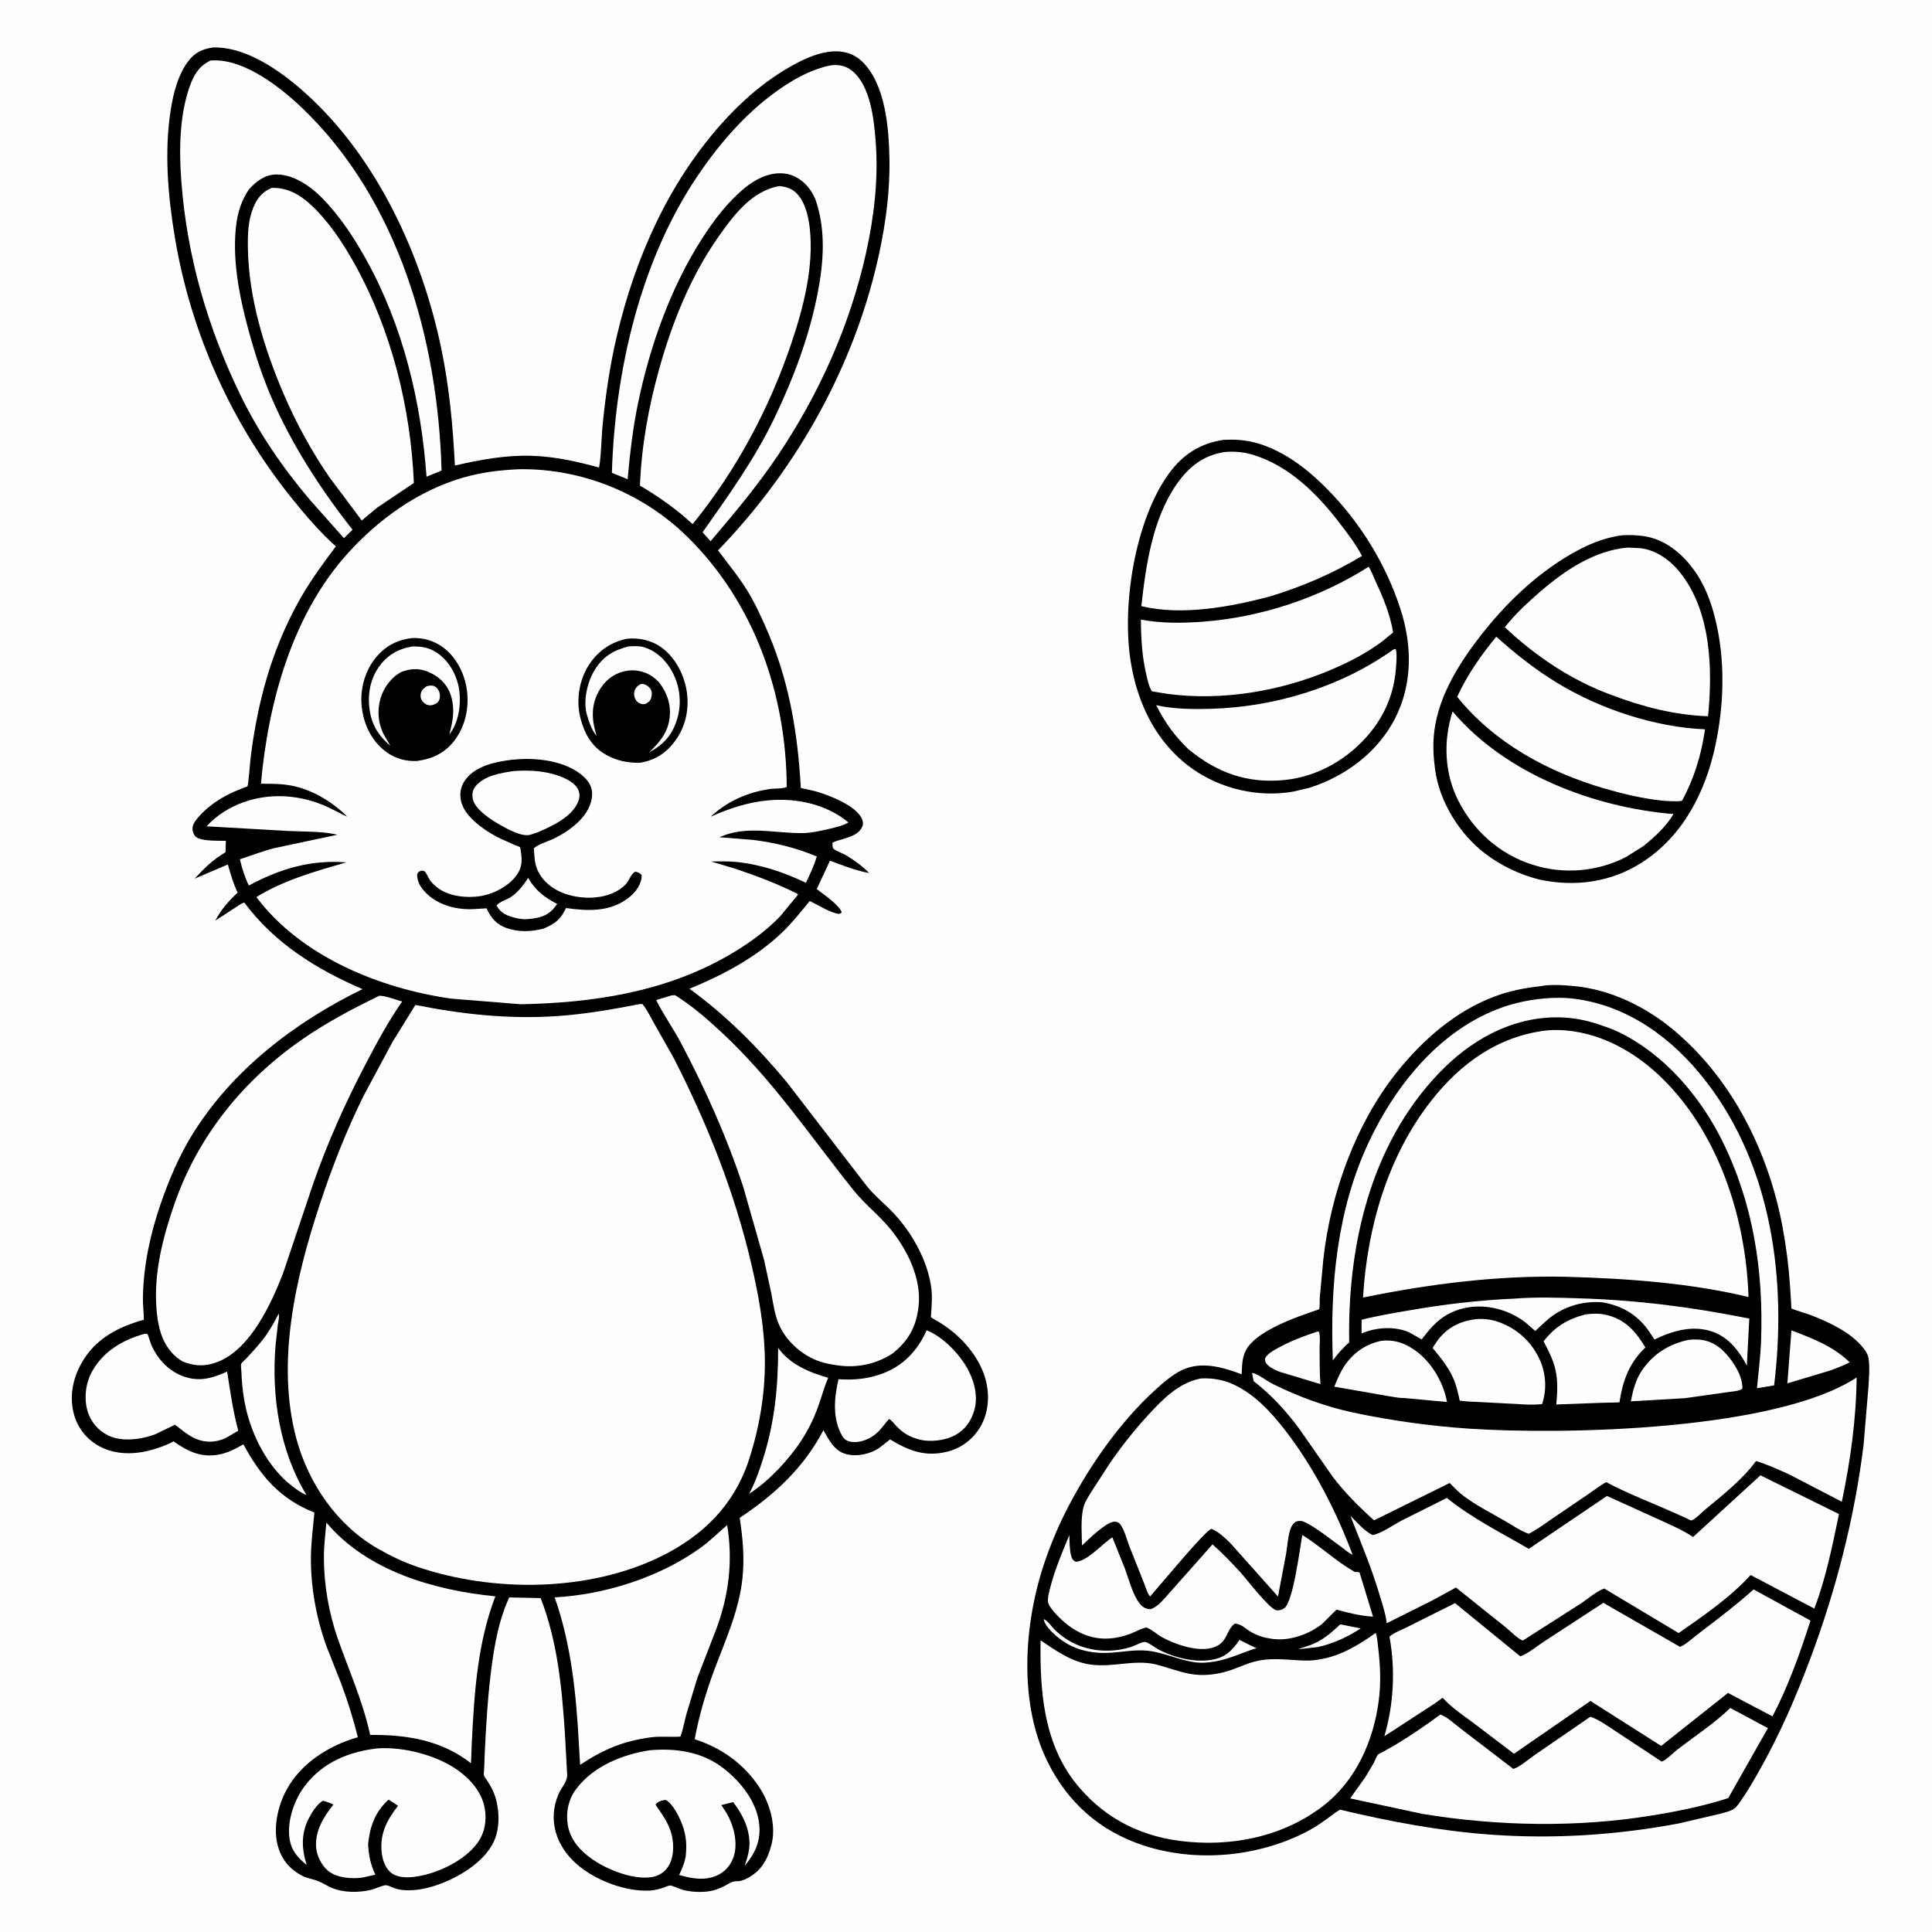 <svg version="1.1" xmlns="http://www.w3.org/2000/svg" style="display: block;" viewBox="0 0 2048 2048" width="1024" height="1024">
<path transform="translate(0,0)" fill="rgb(254,254,254)" d="M -0 -0 L 2048 0 L 2048 2048 L -0 2048 L -0 -0 z"/>
<path transform="translate(0,0)" fill="rgb(0,0,0)" d="M 1719.96 567.368 C 1728.93 566.971 1737.55 567.221 1746.38 569.015 C 1768.63 573.533 1786.88 590.456 1798.91 608.922 C 1809.98 625.93 1816.16 645.265 1820.26 665 C 1828.74 705.798 1827.08 748.609 1818.58 789.25 C 1808.23 838.734 1784.45 885.879 1740.93 913.993 C 1707.76 935.414 1669.58 940.505 1631.41 932.294 C 1610.67 926.97 1591.04 917.66 1574.01 904.604 C 1546.88 883.805 1525.69 849.567 1521.22 815.485 C 1519.39 801.587 1518.68 788.555 1520.49 774.556 C 1525.33 737.226 1546.62 703.331 1569.27 674.126 C 1595.27 640.612 1627.83 609.116 1664.68 587.753 C 1682.32 577.525 1699.63 569.966 1719.96 567.368 z"/>
<path transform="translate(0,0)" fill="rgb(254,254,254)" d="M 1539.81 754.156 L 1540.42 754.884 C 1596.35 820.57 1689.8 856.022 1773.98 862.931 C 1765.98 876.465 1753.93 887.28 1741.82 897.076 L 1723.53 908.523 C 1693.13 924.192 1657.07 927.105 1624.53 916.634 C 1589.81 905.461 1562.54 881.344 1546.02 849.031 C 1531 819.647 1529.8 785.306 1539.81 754.156 z"/>
<path transform="translate(0,0)" fill="rgb(254,254,254)" d="M 1586.12 674.926 C 1606.83 693.396 1627.83 710.133 1651.64 724.501 C 1696.98 751.865 1754.34 770.862 1807.44 773.111 C 1803.42 800.032 1796.04 824.991 1782.93 848.896 C 1777.34 849.932 1770.49 849.11 1764.75 848.965 L 1762.01 848.727 C 1741.64 846.549 1721.11 841.743 1701.47 836.045 C 1641.43 818.627 1584.37 787.861 1544.66 738.658 C 1555.4 715.359 1569.83 694.642 1586.12 674.926 z"/>
<path transform="translate(0,0)" fill="rgb(254,254,254)" d="M 1725.63 580.421 L 1738.87 581.113 C 1755.45 582.94 1770.43 593.831 1780.62 606.457 C 1813.79 647.551 1815.66 709.079 1810.6 759.255 C 1775.24 758.067 1740.64 749.098 1707.75 736.517 C 1665.84 721.177 1627.53 695.406 1595.19 664.873 L 1599.12 660.059 C 1608.98 648.395 1620.49 637.787 1632.01 627.783 C 1658.29 604.973 1690.07 583.438 1725.63 580.421 z"/>
<path transform="translate(0,0)" fill="rgb(0,0,0)" d="M 1296.69 466.298 C 1318.22 464.953 1335.65 468.859 1354.84 478.626 C 1374.8 488.788 1391.61 502.916 1407.24 518.789 C 1442.13 554.213 1469.13 598.133 1484.5 645.471 C 1497.1 684.269 1497.53 725.425 1478.48 762.204 C 1460.06 797.752 1425.89 823.029 1388.22 835.03 L 1371.02 839.105 C 1334.21 845.634 1294.01 836.381 1263.58 814.654 C 1225.82 787.69 1205.82 746.305 1198.58 701.313 C 1188.95 641.461 1203.2 551.129 1239.29 501.717 C 1253.9 481.725 1272.29 470.012 1296.69 466.298 z"/>
<path transform="translate(0,0)" fill="rgb(254,254,254)" d="M 1477.04 688.5 L 1479.43 687.898 C 1479.76 688.758 1479.88 688.96 1480.02 690 C 1480.83 695.699 1480.2 702.736 1479.76 708.486 C 1477.82 733.897 1468.66 756.706 1452.55 776.475 C 1429.93 804.221 1397.09 823.412 1361.2 826.888 C 1321.83 830.701 1290.14 819.073 1259.95 794.328 C 1245.02 780.077 1234.86 765.857 1225.6 747.491 L 1232.86 748.981 C 1249.71 751.777 1267.14 751.848 1284.17 751.355 C 1351.77 749.4 1421.88 727.99 1477.04 688.5 z"/>
<path transform="translate(0,0)" fill="rgb(254,254,254)" d="M 1450.83 600.775 C 1453.8 605.306 1455.94 611.439 1458.25 616.389 C 1466.31 633.639 1473.67 651.506 1476.75 670.406 L 1465.99 679.309 C 1448.78 692.352 1429 702.461 1409.14 710.758 C 1355.95 732.981 1295.13 743.104 1237.76 735.564 L 1221.08 732.844 C 1217.9 728.052 1216.49 720.9 1215.18 715.347 C 1210.62 695.881 1209.48 676.777 1209.42 656.852 C 1231.12 660.821 1253.09 660.672 1275 659.041 C 1336.41 654.471 1398.77 633.848 1450.83 600.775 z"/>
<path transform="translate(0,0)" fill="rgb(254,254,254)" d="M 1297.15 479.277 C 1307.44 478.181 1318.07 479.052 1327.98 482.046 C 1366.98 493.832 1397.08 524.252 1421.08 555.804 C 1429.34 566.662 1437.41 577.226 1443.79 589.334 C 1412.58 608.053 1380.59 621.818 1345.76 632.371 C 1304.21 643.393 1252.59 652.909 1209.88 642.537 C 1214.68 599.001 1221.84 549.348 1247.71 512.712 C 1260.46 494.648 1275.06 483.203 1297.15 479.277 z"/>
<path transform="translate(0,0)" fill="rgb(0,0,0)" d="M 1633.07 1045.4 C 1642.91 1043.2 1658.39 1044.32 1668.53 1045.27 C 1708.14 1048.98 1745.86 1067.83 1775.83 1093.31 C 1837.34 1145.6 1875.09 1222.47 1889.69 1301.25 C 1893.58 1322.26 1896.21 1343.1 1897.58 1364.41 L 1898.75 1382.45 C 1898.8 1383.19 1898.78 1386.66 1899.04 1387.12 C 1899.28 1387.53 1916.88 1393.06 1919.25 1393.98 C 1938.6 1401.43 1962.09 1412.3 1975.21 1428.97 C 1977.62 1432.04 1980.01 1435.62 1980.68 1439.55 C 1982.28 1449.02 1981.11 1460.81 1980.61 1470.43 L 1975.47 1531.71 C 1965.95 1608.83 1946.29 1685.3 1919.08 1758 C 1903.67 1799.21 1886.28 1839.39 1864.51 1877.69 C 1858.72 1887.87 1852.93 1897.99 1846.2 1907.6 C 1843.89 1910.91 1841.37 1915.17 1838.02 1917.47 C 1833.99 1920.23 1827.62 1921.48 1822.95 1922.8 L 1779.29 1932.98 C 1713.85 1945.23 1647.99 1949.56 1581.5 1944.88 C 1526.9 1941.03 1473.66 1930.99 1420.5 1918.32 L 1415.69 1921.3 C 1405.42 1929.14 1395.08 1936.65 1383.52 1942.5 C 1331.73 1968.73 1266.91 1974.44 1211.5 1956.03 C 1165.66 1940.81 1131.83 1910.71 1110.46 1867.54 C 1079.62 1805.22 1085.29 1721.84 1106.86 1657.45 C 1113.88 1636.48 1122.71 1615.54 1133 1596 C 1156.25 1551.85 1187.51 1507.22 1224.49 1473.47 C 1232.78 1465.91 1242.69 1457.22 1252.84 1452.4 C 1273.56 1442.56 1296.11 1449.32 1316.23 1456.76 C 1316.63 1448.05 1316.51 1439.55 1320.57 1431.58 C 1333.61 1405.98 1397.54 1389.14 1398.27 1387.75 C 1399.24 1385.86 1398.82 1378.03 1399.02 1375.5 L 1402.76 1335.24 C 1410.36 1265.41 1437.12 1190.78 1481.43 1135.68 C 1508.57 1101.92 1543.21 1071.73 1584.26 1056.33 C 1600.16 1050.36 1616.24 1047.22 1633.07 1045.4 z"/>
<path transform="translate(0,0)" fill="rgb(254,254,254)" d="M 1420.75 1721.88 L 1442.5 1726.2 C 1427.8 1735.52 1413.76 1742.25 1396.74 1745.98 L 1376.03 1748.28 C 1381.75 1746.06 1387.56 1744.73 1393.19 1742.14 C 1404.19 1737.07 1411.96 1730.08 1420.75 1721.88 z"/>
<path transform="translate(0,0)" fill="rgb(254,254,254)" d="M 1106.38 1716.5 C 1109.36 1716.71 1115.13 1724.52 1117.28 1726.75 C 1120.58 1730.18 1124.24 1733.18 1128.11 1735.94 C 1148.38 1750.35 1175.25 1753.26 1198.77 1745.92 C 1202.19 1744.85 1210.55 1740.37 1213.53 1740.49 C 1216.92 1740.63 1224.41 1746.61 1227.65 1748.32 C 1244.12 1757.05 1266.54 1762.76 1285.13 1759.36 C 1299.25 1756.78 1306.23 1749.6 1313.89 1738.33 L 1324.65 1743.73 L 1331.86 1747.16 C 1317.69 1751.49 1302.97 1758.67 1288.45 1761.16 C 1280.74 1762.48 1273.28 1763.12 1265.5 1761.93 C 1249.06 1759.43 1233.87 1751.83 1217.3 1749.93 C 1203.93 1748.4 1190.79 1751.08 1177.5 1751.96 C 1159 1753.18 1140.28 1749.6 1125.08 1738.42 C 1118.73 1733.75 1107.74 1724.47 1106.38 1716.5 z"/>
<path transform="translate(0,0)" fill="rgb(254,254,254)" d="M 1898.98 1410.27 C 1921.23 1418.7 1943.44 1427.19 1960.74 1444.09 C 1954.56 1447.46 1947.78 1449.83 1941.25 1452.41 L 1894.7 1466.39 L 1898.98 1410.27 z"/>
<path transform="translate(0,0)" fill="rgb(254,254,254)" d="M 1396.45 1411.5 L 1398.25 1411.84 C 1399.76 1416.8 1398.81 1424.69 1398.83 1430.01 C 1398.88 1442.43 1398.76 1454.83 1399.74 1467.23 L 1356.35 1454.13 C 1352.3 1452.4 1347.78 1450.53 1344.46 1447.54 C 1341.54 1444.89 1341.05 1443.84 1340.97 1440 C 1343.55 1435.22 1348.18 1432.64 1352.76 1430 C 1366.41 1422.14 1381.55 1416.5 1396.45 1411.5 z"/>
<path transform="translate(0,0)" fill="rgb(254,254,254)" d="M 1464.83 1421.25 C 1478.23 1419.87 1488.92 1423.67 1499.81 1431.27 C 1517.26 1443.44 1530.16 1465.37 1533.89 1486.17 L 1488.02 1481.93 C 1482.43 1482.1 1475.49 1480.39 1469.81 1479.62 L 1414.43 1469.93 C 1417.56 1462.11 1421.11 1453.59 1425.97 1446.7 C 1435.36 1433.38 1448.83 1424.16 1464.83 1421.25 z"/>
<path transform="translate(0,0)" fill="rgb(254,254,254)" d="M 1790.39 1420.24 C 1793.06 1419.89 1795.82 1419.92 1798.52 1419.95 C 1810.26 1420.05 1819.91 1424.95 1827.95 1433.29 C 1837.24 1442.92 1847.32 1458.18 1847 1472 C 1843.86 1474.78 1835.8 1475.02 1831.43 1475.74 L 1785.76 1482.16 L 1728.76 1485.45 C 1731.01 1473.86 1733.87 1462.54 1740.58 1452.63 C 1752.5 1435.05 1769.8 1424.35 1790.39 1420.24 z"/>
<path transform="translate(0,0)" fill="rgb(254,254,254)" d="M 1680.97 1393.24 C 1687.82 1392.46 1695.03 1392.12 1701.82 1393.63 C 1722.56 1398.23 1733.73 1411.03 1744.2 1428.37 C 1726.84 1444.85 1720.28 1463.46 1716.67 1486.6 L 1696.75 1487.06 L 1649.71 1488.81 C 1650.85 1476.42 1651.65 1464.25 1648.84 1452 C 1646.39 1441.28 1641.34 1431.52 1636.27 1421.86 C 1648.46 1406.06 1661.83 1398.32 1680.97 1393.24 z"/>
<path transform="translate(0,0)" fill="rgb(254,254,254)" d="M 1605.46 1376.58 C 1628.24 1374.76 1651.6 1375.56 1674.41 1376.28 C 1735.99 1378.2 1793.94 1385.59 1854.31 1397.74 L 1851.73 1447.6 C 1843.49 1432.03 1832.49 1417.61 1815.26 1411.62 C 1794.27 1404.34 1772.97 1410.74 1753.78 1419.93 L 1746.9 1409.63 C 1734.71 1392.9 1718.27 1383.67 1697.99 1380.42 L 1696 1380.33 C 1678.35 1379.51 1661.4 1384.01 1646.7 1394.11 C 1639.84 1398.82 1633.61 1405.29 1627.47 1410.92 L 1616.98 1401.81 C 1591.1 1381.66 1551.74 1378.03 1525.46 1399.53 C 1520.62 1403.49 1516.49 1408.03 1512.52 1412.85 C 1511.65 1413.89 1507.33 1419.71 1506.89 1419.81 C 1506.79 1419.83 1495.25 1413.01 1493.5 1412.23 C 1483.99 1407.97 1472.01 1407.07 1461.75 1408.49 L 1460 1408.75 C 1453.89 1409.6 1448.97 1411.27 1443.27 1413.55 L 1443.34 1399.04 C 1459.59 1394.82 1476.23 1392.12 1492.76 1389.23 C 1530.14 1382.7 1567.55 1378.23 1605.46 1376.58 z"/>
<path transform="translate(0,0)" fill="rgb(254,254,254)" d="M 1564.64 1398.34 C 1572.51 1397.65 1580.73 1398.63 1588.19 1401.23 C 1607.38 1407.94 1622.55 1421.34 1631.4 1439.63 C 1638.69 1454.71 1640.11 1472.54 1634.63 1488.41 C 1622.41 1489.86 1608.24 1488.07 1595.83 1487.69 L 1554.37 1485.53 L 1548.36 1484.88 C 1548.07 1484.85 1547.64 1485.03 1547.48 1484.78 C 1547.13 1484.25 1546.63 1481.1 1546.43 1480.26 C 1545.36 1475.78 1544.23 1471.31 1542.8 1466.92 C 1538.01 1452.29 1528.2 1440.55 1518.6 1428.81 L 1524.35 1420.19 C 1534.89 1406.84 1547.79 1400.44 1564.64 1398.34 z"/>
<path transform="translate(0,0)" fill="rgb(254,254,254)" d="M 1636.68 1058.4 C 1647.29 1057.53 1657.79 1057.34 1668.38 1058.66 C 1725.73 1065.8 1772.93 1100.71 1807.69 1145.34 C 1878.5 1236.26 1894.22 1357.11 1880.64 1468.59 L 1862.44 1471.56 C 1864 1454.89 1866.22 1438.26 1866.82 1421.5 C 1869.46 1347.55 1858.77 1276.39 1825.72 1209.52 C 1802.25 1162.03 1764.13 1117.45 1715.92 1094.05 C 1708.07 1090.24 1699.66 1087.61 1691.4 1084.82 C 1677.03 1080.29 1662.41 1078.15 1647.33 1078.46 C 1599.87 1079.43 1558.26 1103.43 1525.95 1136.94 C 1452.76 1212.85 1428.33 1320.41 1430.2 1423.01 C 1423.54 1428.67 1418.02 1435.15 1412.85 1442.17 C 1409.89 1363.14 1416.98 1283.01 1451.08 1210.49 C 1479.74 1149.54 1527.29 1090.84 1592.69 1067.79 C 1607.11 1062.71 1621.5 1059.88 1636.68 1058.4 z"/>
<path transform="translate(0,0)" fill="rgb(254,254,254)" d="M 1380.52 1627.14 C 1399.76 1639.13 1416.76 1655.48 1436.46 1666.5 C 1438.55 1666.27 1439.19 1666.16 1441.21 1666.93 L 1455.46 1713.73 C 1441.87 1712.84 1429.86 1709.9 1416.78 1706.23 L 1401.99 1720.99 C 1388.25 1732.19 1367.68 1739.55 1349.85 1737.41 L 1348 1737.16 C 1340.59 1736.21 1333.84 1734.12 1327.23 1730.59 C 1320.95 1727.24 1316.37 1721.42 1309 1721.12 C 1302.42 1725.1 1300.82 1736.01 1294.77 1741.5 C 1279.41 1755.44 1247.75 1744.12 1232.21 1735.73 C 1226.95 1732.89 1221.08 1727.41 1215.72 1725.38 C 1213.42 1724.51 1201.08 1730.87 1197.92 1732 C 1188.58 1735.33 1179.66 1737.27 1169.72 1736.95 C 1149.82 1736.32 1133.08 1725.69 1119.87 1711.5 C 1116.94 1708.36 1111.85 1702.7 1110.95 1698.5 C 1110.57 1696.71 1111.12 1693.6 1111.19 1691.69 C 1116.04 1668.89 1124.71 1648.61 1133.56 1627.19 C 1133.78 1634.41 1133.63 1642.41 1135.51 1649.4 C 1136.36 1652.57 1137.39 1654.05 1140.27 1655.57 C 1152.96 1654.9 1168.09 1636.67 1179.14 1629.65 L 1192.33 1662.5 C 1196.6 1673.81 1200.7 1690.78 1208.27 1700.02 C 1211.47 1703.91 1214.53 1705.49 1219.5 1705.86 C 1226.72 1703.52 1231.47 1697.57 1236.45 1692.15 L 1254.22 1672.13 L 1285.31 1637.1 C 1295.52 1646.06 1305.13 1656.12 1314.34 1666.1 C 1320.86 1673.18 1345.44 1705.46 1352.84 1706.85 C 1355.82 1707.4 1359.05 1706.51 1361.47 1704.73 C 1370.9 1697.76 1377.85 1641.65 1380.52 1627.14 z"/>
<path transform="translate(0,0)" fill="rgb(254,254,254)" d="M 1834.17 1810.52 L 1874.07 1831.89 L 1831.98 1906.06 C 1806.17 1914.44 1778.56 1920.01 1751.8 1924.39 C 1671.84 1937.48 1587.87 1935.9 1507.98 1922.83 L 1431.24 1906.39 L 1447.46 1883.59 L 1456.35 1868.6 C 1457.63 1866.19 1459.03 1861.96 1460.69 1859.96 C 1461.25 1859.28 1464.35 1857.95 1465.17 1857.5 L 1479.58 1849.33 C 1495.91 1839.53 1511.51 1828.76 1526.85 1817.49 C 1534.13 1819.98 1542.34 1827.9 1548.66 1832.59 L 1604.16 1875.12 C 1611.28 1873.01 1620.71 1864.54 1626.98 1860.26 L 1685.86 1819.82 C 1695.12 1822.76 1704.55 1830.02 1712.79 1835.28 L 1761.49 1867.39 C 1766.81 1865.4 1773.6 1858.06 1778.31 1854.44 C 1796.96 1840.09 1817.24 1826.9 1834.17 1810.52 z"/>
<path transform="translate(0,0)" fill="rgb(254,254,254)" d="M 1273.13 1461.22 C 1284.57 1460.66 1295.99 1462.4 1306.5 1467.11 C 1329.62 1477.46 1347.45 1496.86 1362.64 1516.58 C 1392.81 1555.74 1416.47 1601.86 1433.81 1648.08 C 1429.6 1646.31 1425.18 1642.26 1421.43 1639.56 C 1409.72 1631.12 1397.53 1620.99 1384.77 1614.31 C 1380.57 1612.11 1378.03 1611.65 1373.5 1613.02 C 1370.85 1615.18 1369.25 1617.2 1368.08 1620.45 C 1365.21 1628.47 1364.75 1638.54 1363.34 1647 L 1354.71 1692.37 L 1304.07 1635.62 C 1297.9 1629.64 1292.27 1624.18 1284.31 1620.6 C 1277.83 1621.9 1228.71 1681.65 1219.22 1692.3 C 1216.53 1689.88 1214.69 1683.09 1213.3 1679.64 L 1197.09 1638.86 C 1194.48 1632.03 1191.97 1621.93 1187.74 1616.16 C 1186.09 1613.9 1184.49 1613.11 1181.7 1613.05 C 1172.82 1612.85 1153.58 1632.15 1146.96 1638.26 C 1146.72 1625.66 1145.49 1610.65 1148.35 1598.38 C 1149.74 1592.44 1153.82 1586.39 1156.94 1581.23 L 1176.62 1550.87 C 1188.94 1533.07 1202.16 1516.28 1216.81 1500.33 C 1232.32 1483.44 1249.76 1465.47 1273.13 1461.22 z"/>
<path transform="translate(0,0)" fill="rgb(254,254,254)" d="M 1858.87 1684.86 L 1919.19 1717.9 C 1908.21 1752.14 1895.61 1787.6 1878.91 1819.44 L 1831.75 1794.59 L 1760.9 1850.76 L 1685.95 1803.1 L 1604.87 1859.05 L 1562.8 1827.07 C 1551.83 1818.92 1539.93 1811.03 1530.55 1801.06 L 1529.26 1799.67 L 1520.81 1805.81 L 1467.48 1840.47 C 1477.44 1806.66 1479.27 1769.64 1472.91 1735.03 C 1476.44 1731.23 1485.06 1728.12 1489.82 1725.69 L 1542.4 1699.38 L 1611.57 1755.8 C 1619.93 1752.9 1629.22 1744.94 1636.85 1740 L 1699.6 1699.07 L 1780.94 1745.78 C 1788.2 1742.48 1795.28 1735.65 1801.67 1730.81 C 1821.47 1715.79 1840.27 1701.49 1858.87 1684.86 z"/>
<path transform="translate(0,0)" fill="rgb(254,254,254)" d="M 1866.13 1563.92 L 1949.39 1604.96 C 1942.46 1638.41 1935.5 1673.2 1923.25 1705.16 L 1855.69 1669.58 C 1834.47 1693.15 1805.4 1713.04 1779.43 1731.11 L 1701.81 1684.64 L 1700.76 1683.85 C 1692.87 1686.36 1682.91 1695.13 1675.7 1699.82 L 1614.21 1739.1 C 1608.55 1737.04 1600.85 1728.83 1596 1724.95 L 1543.39 1682.84 L 1518.66 1696.33 L 1470.01 1720.71 C 1468.87 1710.68 1465.51 1701.09 1462.66 1691.43 C 1454.05 1662.32 1442.52 1635.06 1431.49 1606.88 C 1438.5 1613.66 1446.17 1622.94 1454.97 1627.2 C 1464.38 1625.6 1476.94 1616.43 1485.65 1611.91 L 1533.68 1587.86 C 1560.05 1609.19 1591.35 1624.84 1620.6 1641.85 L 1703.44 1585.79 L 1760.17 1611.5 C 1771.41 1616.72 1783.36 1621.75 1793.68 1628.6 L 1794.73 1629.31 L 1866.13 1563.92 z"/>
<path transform="translate(0,0)" fill="rgb(254,254,254)" d="M 1327.21 1455.5 C 1330.45 1454.69 1344.55 1464.74 1348.68 1466.8 C 1375.67 1480.29 1405.54 1491.28 1435.02 1497.5 C 1475.16 1505.97 1516.69 1511.74 1557.62 1514.45 C 1660 1521.22 1882.8 1516.18 1968.11 1460.2 C 1967.75 1503.73 1961.39 1549.4 1952.41 1591.9 L 1896.1 1562.67 C 1884.68 1557.71 1873.43 1552.21 1861.41 1548.78 C 1846.94 1568.78 1825.56 1585.13 1806.75 1600.89 C 1803.22 1603.84 1798.14 1609.33 1794.15 1611.29 C 1793.68 1611.52 1793.16 1611.73 1792.63 1611.71 C 1791.76 1611.66 1789.74 1610.38 1788.83 1609.96 L 1775.42 1603.87 C 1751.29 1593.11 1726.01 1583.52 1702.67 1571.18 C 1696.39 1574.38 1690.39 1579.28 1684.51 1583.26 L 1646.33 1609.22 C 1637.9 1614.96 1629.56 1621.3 1620.43 1625.87 C 1611.29 1622.54 1602.7 1616.52 1594.28 1611.67 C 1579.94 1603.38 1564.81 1595.82 1551.55 1585.85 C 1546.15 1581.78 1541.45 1576.88 1536.73 1572.05 L 1456.56 1611.59 C 1440.6 1597.34 1426.09 1582.86 1413.05 1565.84 L 1377.12 1514.39 C 1362.92 1495.19 1347.71 1478.72 1328.87 1464.04 L 1327.21 1455.5 z"/>
<path transform="translate(0,0)" fill="rgb(254,254,254)" d="M 1458.28 1730.95 C 1459.98 1735.03 1460.24 1741.22 1460.8 1745.63 C 1463.18 1764.58 1464.02 1783.5 1461.56 1802.49 C 1456.02 1845.42 1437.38 1887.68 1402.3 1914.57 C 1359.13 1947.64 1303.37 1958.37 1250.11 1951.35 C 1204.23 1945.3 1166.36 1924.17 1138.15 1887.5 C 1105.72 1844.23 1102.33 1790.8 1103.06 1738.85 C 1119.68 1750.01 1136.46 1762.07 1156.91 1764.63 C 1168.1 1766.03 1179.62 1764.83 1190.76 1763.63 C 1201.71 1762.44 1214.3 1761.66 1225.05 1764.31 C 1237.43 1767.36 1250.03 1772.47 1262.5 1774.55 C 1275.55 1776.74 1289.24 1775.2 1301.81 1771.33 C 1311.64 1768.3 1321.1 1763.39 1331.1 1761.09 L 1333 1760.66 C 1344.46 1757.97 1357.19 1758.73 1368.89 1759.48 C 1376.75 1759.99 1384.63 1760.76 1392.5 1759.94 C 1417.91 1757.27 1437.93 1745.45 1458.28 1730.95 z"/>
<path transform="translate(0,0)" fill="rgb(254,254,254)" d="M 1638.73 1092.39 L 1643.5 1091.99 C 1686.61 1090.06 1727.23 1110.43 1758.1 1139.34 C 1821.04 1198.27 1850.83 1290.44 1853.49 1374.86 C 1790.27 1359.81 1725 1355.26 1660.25 1353.45 C 1587.98 1351.79 1515.53 1361.02 1444.86 1375.42 C 1449.23 1301.48 1470.9 1225.8 1517.16 1166.83 C 1548.25 1127.2 1587.84 1098.63 1638.73 1092.39 z"/>
<path transform="translate(0,0)" fill="rgb(0,0,0)" d="M 225.791 50.32 C 262.116 49.333 299.526 76.687 325.295 100.13 C 400.017 168.105 446.889 270.336 467.454 367.917 C 476.228 409.549 480.082 451.049 482.205 493.468 C 509.31 487.296 536.18 482.217 564.151 483.173 C 588.312 483.998 611.547 489.173 634.753 495.529 C 636.595 493.155 637.898 460.132 638.478 453.988 C 641.594 420.987 646.378 387.78 654.012 355.5 C 673.371 273.653 708.162 194.866 764.402 131.621 C 786.479 106.794 811.809 84.847 841.014 68.812 C 853.938 61.715 868.733 55.174 883.665 54.457 C 894.849 53.92 905.238 57.04 913.503 64.839 C 938.752 88.667 942.352 136.482 942.855 169.29 C 943.456 208.586 937.25 248.45 927.825 286.501 C 900.27 397.742 840.711 501.175 761.164 583.398 C 771.701 597.633 782.893 610.971 792.212 626.119 C 799.282 637.61 804.805 649.473 810.351 661.725 C 835.889 718.146 845.444 773.938 848.907 835.3 L 864.252 838.737 C 878.001 842.593 907.07 853.706 913.503 867.631 C 914.862 870.571 915.312 873.204 914.024 876.259 C 909.205 887.699 892.225 888.735 882.5 893.121 L 882.473 894.904 C 882.466 896.198 882.53 898.501 883.43 899.5 C 885.64 901.956 893.989 904.844 897.253 906.859 C 906.107 912.325 914.076 918.03 921.368 925.477 C 906.961 922.863 893.487 917.42 879.807 912.369 L 865.779 942.434 L 871.881 947.026 C 876.695 950.717 891.42 961.47 892.208 967.5 L 889.5 968.788 C 880.274 967.809 867.185 959.215 858.33 955.154 C 848.967 966.542 839.896 978.009 829.256 988.259 C 801.482 1015.02 766.237 1033.56 730.872 1048.13 C 769.466 1076.14 803.56 1110.37 833.964 1147.07 L 919.069 1257.58 C 926.05 1266.25 934.58 1273.39 942.5 1281.17 C 956.179 1294.6 967.348 1310.28 975.615 1327.55 C 982.122 1341.14 987.402 1357.88 987.799 1373 C 987.955 1378.93 987.479 1384.96 987.185 1390.88 C 987.135 1391.89 986.632 1395.55 986.906 1396.3 C 987.064 1396.73 994.443 1400.84 995.325 1401.38 C 1000.54 1404.61 1005.5 1408.13 1010.26 1412 C 1025.91 1424.75 1040.01 1443.46 1045.05 1463.32 C 1049.24 1479.84 1047.84 1498.1 1038.99 1512.89 C 1031.15 1525.99 1018.66 1535.3 1003.82 1538.91 C 980.411 1544.61 963.388 1537.77 943.52 1525.87 L 931.727 1535.06 C 922.049 1541.48 908.647 1544.33 897.252 1541.51 C 884.644 1538.39 878.686 1526.44 872.865 1516.03 C 852.155 1555.73 821.141 1584.45 784.121 1608.96 C 787.386 1630.47 789.346 1651.09 787.06 1672.84 C 783.383 1707.82 768.802 1738.82 756.764 1771.33 C 748.152 1794.58 740.848 1819.2 736.405 1843.62 C 746.767 1847.05 756.543 1851.29 765.86 1856.99 C 782.943 1867.38 797.401 1881.59 807.532 1898.83 C 817.068 1915.06 822.784 1937.62 817.605 1956.11 L 817.064 1958 C 814.569 1966.95 810.547 1975.75 803.949 1982.45 C 798.708 1987.78 788.646 1994.49 780.825 1994.22 C 775.798 1994.05 772.203 1997.12 767.871 1999.28 C 762.648 2001.89 757.429 2004 751.601 2004.84 C 742.566 2006.13 732.208 2005.59 723.4 2003.22 C 720.373 2002.4 712.516 1998.51 709.945 1998.71 C 708.414 1998.84 705.645 2000.24 704.083 2000.76 C 699.422 2002.31 694.378 2003.76 689.465 2004.06 C 663.459 2005.64 631.088 1993.27 611.601 1976.27 C 589.695 1957.16 580.246 1929.61 592.048 1901.85 C 595.043 1894.8 601.896 1888.35 601.177 1880.39 L 598.765 1836.5 C 595.508 1787.89 590.869 1739.83 573.109 1694.06 L 539.827 1693.33 L 538.415 1696.47 C 529.013 1717.8 524.525 1741.76 521.399 1764.76 C 517.307 1794.88 515.464 1825.31 513.957 1855.66 L 513.241 1874.7 C 513.19 1876.39 512.565 1880.56 513.028 1882.03 C 513.57 1883.76 515.91 1886.59 516.923 1888.24 C 519.562 1892.53 522.103 1896.81 523.875 1901.55 C 529.609 1916.87 530.453 1937.57 523.293 1952.53 C 512.778 1974.51 485.303 1990.7 462.981 1998.3 C 450.088 2002.69 434.104 2005.75 420.637 2002.35 C 417.136 2001.47 412.803 1998.84 409.434 1998.44 C 406.353 1998.07 397.185 2002.44 393.457 2003.31 C 380.091 2006.41 363.694 2006.55 351 2000.92 C 345.996 1998.7 341.401 1995.47 336.23 1993.64 C 330.815 1991.71 325.448 1991.05 320.245 1988.34 C 307.458 1981.67 299.077 1971.9 294.903 1958.07 C 289.007 1938.53 294.316 1914.55 303.897 1897 C 319.438 1868.53 348.942 1850.33 379.325 1841.49 C 374.539 1822.31 368.527 1802.88 361.556 1784.36 L 346.046 1745.08 C 335.149 1714.65 329.126 1681.7 329.611 1649.32 C 329.842 1633.9 331.924 1618.68 333.284 1603.34 C 297.103 1589.21 276.015 1564.55 258.051 1531.04 C 249.496 1535.84 241.484 1540.22 231.668 1541.97 C 212.727 1545.33 198.99 1538.42 183.89 1527.89 C 177.434 1531.64 170.127 1534.12 163.007 1536.3 C 144.15 1542.08 122.745 1542.66 105.109 1533 C 92.291 1525.98 82.802 1514.3 78.698 1500.24 C 73.203 1481.42 76.864 1461.96 86.307 1445.13 C 100.875 1419.17 124.808 1406.76 152.525 1398.96 C 152.362 1390.8 151.33 1382.77 151.511 1374.58 C 152.264 1340.6 159.332 1307.85 170.415 1275.8 C 178.969 1251.05 189.645 1225.81 203.365 1203.47 C 245.622 1134.67 312.391 1083.54 384.25 1048.52 C 335.145 1027.27 291.435 1000.2 258.94 956.759 C 255.32 957.682 251.542 960.781 248.381 962.818 L 228.317 975.812 C 234.32 964.116 242.386 955.11 251.92 946.204 C 247.177 936.387 244.538 926.806 241.524 916.368 L 206.293 931.422 C 217.047 919.934 225.397 911.501 239.052 903.415 L 239.432 891.312 C 231.489 891.103 214.454 891.948 207.988 887.359 C 205.89 885.871 204.515 882.535 204.129 880.062 C 203.288 874.679 206.998 869.98 210.306 866.177 C 218.592 856.653 228.9 849.105 240.006 843.185 C 245.257 840.386 250.74 838.042 256.264 835.839 C 256.974 835.556 262.062 833.869 262.323 833.475 C 263.35 831.927 264.995 809.036 265.479 804.953 C 268.523 779.241 273.272 753.503 280.004 728.5 C 288.917 695.397 302.051 662.725 319.188 633 C 330.01 614.228 343.026 596.494 356.023 579.17 C 339.164 564.178 324.145 546.549 309.984 529.029 C 245.397 449.121 202.058 352.506 185.248 250.949 C 177.916 206.652 173.926 159.597 181.206 115.073 C 183.98 98.111 188.696 79.695 198.989 65.612 C 206.087 55.902 214.165 52.011 225.791 50.32 z"/>
<path transform="translate(0,0)" fill="rgb(254,254,254)" d="M 295.439 1392.5 C 296.379 1395.75 294.936 1401.18 294.484 1404.48 L 292.076 1426.14 C 287.658 1480.3 296.397 1537.94 324.916 1584.8 C 317.951 1582.27 310.158 1575.62 304.282 1570.95 C 285.4 1553.82 272.357 1530.89 264.5 1506.78 C 258.884 1489.55 256.531 1471.94 255.884 1453.88 C 255.814 1451.94 255.12 1447.42 255.625 1445.83 C 256.016 1444.59 260.229 1440.92 261.258 1439.81 C 266.989 1433.65 272.762 1427.45 277.985 1420.84 C 285.01 1411.96 290.272 1402.54 295.439 1392.5 z"/>
<path transform="translate(0,0)" fill="rgb(254,254,254)" d="M 824.875 1428.89 C 837.748 1446.6 857.71 1454.69 877.903 1460.53 C 873.575 1470.6 870.807 1481.35 867.051 1491.64 C 857.543 1517.7 844.06 1537.15 825.327 1557.14 C 815.484 1567.25 805.977 1575.75 794.084 1583.51 C 800.481 1571.77 804.827 1559.12 808.869 1546.4 C 821.19 1507.63 824.961 1469.34 824.875 1428.89 z"/>
<path transform="translate(0,0)" fill="rgb(254,254,254)" d="M 982.225 1410.15 C 998.17 1416.42 1014.2 1432.35 1023.16 1446.74 C 1031.58 1460.27 1037.26 1477.72 1033.13 1493.66 C 1030.02 1505.67 1023.61 1515.12 1012.7 1521.21 C 1002 1527.18 985.466 1529.04 973.651 1525.71 L 972 1525.21 C 963.022 1522.56 956.321 1518.26 949.95 1511.44 C 947.663 1508.99 945.46 1505.83 942.5 1504.21 L 940.141 1506.69 C 935.987 1512.04 931.979 1517.47 926.45 1521.5 C 919.695 1526.42 910.117 1529.87 901.626 1528.3 C 897.803 1527.6 894.906 1525.66 892.911 1522.32 C 882.178 1504.33 884.225 1481.42 888.883 1462.03 C 905.586 1463.18 920.813 1461.65 936.491 1455.62 C 958.066 1447.32 973.124 1431.04 982.225 1410.15 z"/>
<path transform="translate(0,0)" fill="rgb(254,254,254)" d="M 152.631 1414.06 C 155.174 1413.76 153.884 1413.72 156.5 1414.23 L 160.355 1425.5 C 166.534 1439.82 177.841 1452.42 192.498 1458.26 C 210.358 1465.37 224.047 1461.36 240.778 1453.94 C 244.169 1475.45 246.881 1495.49 252.573 1516.64 L 238.869 1524.59 C 228.411 1529.15 218.174 1529.55 207.568 1525.21 C 203.597 1523.58 200.048 1521.15 196.507 1518.76 L 185.444 1510.28 L 164.316 1520.5 C 149.638 1525.94 129.327 1528.74 114.72 1521.67 C 104.218 1516.59 96.339 1507.35 92.925 1496.22 C 88.745 1482.6 90.725 1466 97.711 1453.59 C 109.661 1432.35 129.886 1420.5 152.631 1414.06 z"/>
<path transform="translate(0,0)" fill="rgb(254,254,254)" d="M 688.849 1855.35 L 689.037 1855.33 C 716.476 1852.98 744.137 1856.89 766.545 1874.19 C 784.92 1888.38 802.183 1909.62 804.773 1933.5 C 806.703 1951.3 800.542 1964.54 789.451 1977.85 C 791.252 1972.15 793.205 1966.33 794.023 1960.4 C 796.536 1942.17 788.006 1924.36 777.208 1910.28 L 764.634 1913.46 L 770.44 1922.32 C 777.732 1935.13 782.391 1953.09 777.909 1967.5 C 775.296 1975.9 769.925 1982.89 762.117 1987.04 C 748.781 1994.12 733.72 1991.6 719.941 1987.52 C 723.036 1980.96 725.423 1975.38 726.847 1968.24 C 728.144 1955.88 727.59 1945.94 723.215 1934.21 C 720.37 1926.59 713.146 1911.43 705.5 1907.96 C 701.105 1908.68 697.619 1909.33 694.872 1913 C 701.966 1923.58 709.031 1932.47 712.074 1945.23 C 714.686 1956.18 714.328 1969.8 707.856 1979.33 C 704.173 1984.75 697.976 1988.53 691.544 1989.68 C 671.575 1993.24 643.649 1981.94 627.448 1970.59 C 614.827 1961.76 604.29 1949.88 601.83 1934.22 C 599.753 1920.99 602.489 1907.63 610.491 1896.81 C 628.563 1872.36 659.695 1859.76 688.849 1855.35 z"/>
<path transform="translate(0,0)" fill="rgb(254,254,254)" d="M 399.636 1853.39 C 427.44 1851.46 461.807 1860.15 484.775 1876.13 C 498.495 1885.67 511.031 1900.07 513.872 1917 C 516.064 1930.06 513.947 1942.95 505.991 1953.8 C 492.072 1972.78 462.839 1986.43 439.952 1989.44 C 431.454 1990.55 421.056 1990.66 414.154 1984.84 C 408.158 1979.78 405.51 1971.46 404.648 1963.92 C 402.387 1944.13 410.078 1929.32 421.958 1914.19 L 411.917 1907.64 C 397.506 1920.84 392.174 1935.75 390.189 1954.94 C 390.891 1967.19 392.728 1976.12 397.866 1987.28 L 384.003 1990.36 C 372.491 1991.86 356.97 1990.75 347.722 1983.08 C 341.207 1977.67 336.115 1967.87 335.226 1959.46 C 333.347 1941.67 342.678 1926.33 353.372 1913.09 C 350.405 1910.93 345.743 1910 342.244 1908.86 C 335.854 1912.71 330.511 1921.29 327.198 1927.8 C 318.994 1943.93 319.718 1960.14 325.136 1976.93 C 315.348 1969.08 308.612 1961.42 306.843 1948.39 C 304.289 1929.58 312.067 1907.51 323.522 1892.63 C 342.574 1867.88 369.536 1857.08 399.636 1853.39 z"/>
<path transform="translate(0,0)" fill="rgb(254,254,254)" d="M 345.987 1613.99 C 389.242 1665.45 460.543 1685.81 525.102 1692.19 C 506.247 1741.36 502.792 1794.02 500.177 1846.15 L 499.257 1869.11 C 467.942 1844.65 431.135 1838.69 392.4 1839.12 C 384.682 1803.63 370.29 1771.84 358.363 1737.9 C 348.676 1710.32 343.323 1680.07 343.347 1650.82 C 343.358 1638.51 344.848 1626.24 345.987 1613.99 z"/>
<path transform="translate(0,0)" fill="rgb(254,254,254)" d="M 770.805 1616.64 C 777.024 1654.26 772.677 1690.04 759.723 1725.77 L 739.278 1778.51 L 727.554 1817.23 C 725.488 1825.08 724.04 1833.18 721.41 1840.86 C 711.075 1841.58 700.689 1840.26 690.36 1841.58 C 661.383 1845.3 639.162 1854.57 614.972 1870.81 L 613.689 1849.75 C 610.862 1796.56 605.744 1743.81 587.992 1693.28 C 640.908 1690.46 698.972 1672.06 742.149 1641.05 C 752.318 1633.75 761.327 1624.8 770.805 1616.64 z"/>
<path transform="translate(0,0)" fill="rgb(254,254,254)" d="M 288.055 199.155 C 304.388 198.738 317.521 206.018 329.301 216.892 C 348.192 234.333 363.217 257.032 375.686 279.378 C 414.76 349.401 435.422 432.202 438.719 512 L 399.8 538.123 L 383.483 551.734 L 349.014 505.632 C 330.502 478.817 313.468 447.576 300.647 417.567 C 280.052 369.362 263.465 315.345 262.769 262.559 C 262.576 247.877 262.947 233.656 268.59 219.854 C 272.534 210.206 278.21 203.21 288.055 199.155 z"/>
<path transform="translate(0,0)" fill="rgb(254,254,254)" d="M 826.087 197.245 C 831.862 197.706 837.682 199.308 842.28 202.966 C 852.916 211.426 856.969 228.917 858.383 241.8 C 862.831 282.329 851.968 324.93 839.174 363 C 815.74 432.735 780.706 498.401 734.244 555.564 L 723.349 546.02 C 708.988 534.191 694.484 524.213 678.403 514.86 C 680.016 472.431 687.535 431.35 698.941 390.5 C 712.439 342.156 732.164 292.904 761.129 251.644 C 777.241 228.692 796.734 202.356 826.087 197.245 z"/>
<path transform="translate(0,0)" fill="rgb(254,254,254)" d="M 880.87 69.242 C 889.293 68.232 896.838 69.72 903.5 75.251 C 922.82 91.293 926.411 126.455 928.247 149.87 C 931.329 189.178 926.589 229.621 918.062 268 C 901.027 344.661 868.672 416.837 825.072 482 C 803.407 514.379 778.48 544.095 753.227 573.698 L 744.74 564.285 C 772.65 524.57 800.315 486.267 821.358 442.216 C 841.088 400.913 857.317 357.983 866.31 313 C 873.063 279.223 875.903 243.947 864.238 210.949 C 862.24 206.616 859.941 202.313 856.889 198.622 C 850.154 190.477 841.22 184.759 830.5 183.824 C 814.906 182.464 800.128 190.29 788.491 200.023 C 771.056 214.607 756.973 233.147 744.708 252.159 C 711.143 304.189 689.158 366.115 676.532 426.5 C 670.864 453.605 667.79 480.43 665.315 507.98 L 648.633 501.227 C 651.877 393.406 678.642 276.299 739.793 185.969 C 764.054 150.131 793.394 116.681 829.466 92.358 C 845.019 81.87 862.325 72.826 880.87 69.242 z"/>
<path transform="translate(0,0)" fill="rgb(254,254,254)" d="M 223.082 64.2 L 226.009 63.998 C 259.308 62.941 296.963 92.225 320.006 114.223 C 422.558 212.125 464.343 360.8 468.073 498.794 L 452.135 505.357 C 446.412 425.586 427.184 345.36 388.121 275.053 C 375.03 251.492 360.055 228.777 341.082 209.498 C 328.996 197.217 310.454 184.515 292.488 184.968 C 280.497 185.27 271.736 192.183 264.044 200.591 C 256.184 211.609 251.986 225.163 250.359 238.51 C 246.368 271.234 252.346 307.038 260.477 338.756 C 267.549 366.346 275.883 393.655 287.095 419.875 C 308.999 471.098 339.395 517.849 373.69 561.551 L 364.603 570.473 L 328.792 530.17 C 300.13 496.453 274.691 459.422 255.272 419.599 C 220.282 347.847 198.288 272.371 192.258 192.597 C 189.781 159.826 190.021 123.108 201.039 91.82 C 205.357 79.559 210.981 69.974 223.082 64.2 z"/>
<path transform="translate(0,0)" fill="rgb(254,254,254)" d="M 711.971 1055.16 L 715.5 1054.89 C 733.546 1066.08 748.94 1079.57 764.461 1093.92 C 818.886 1144.25 858.937 1204.53 905.019 1261.97 C 916.664 1276.48 931.453 1287.83 943.249 1302.1 C 961.66 1324.36 977.02 1355.08 973.744 1384.62 C 971.326 1406.43 963.161 1421.03 946.222 1434.71 C 929.222 1445.77 909.41 1450.18 889.252 1447.51 L 887.5 1447.26 C 881.169 1446.4 874.902 1445.25 868.838 1443.2 C 851.396 1437.28 835.163 1423.31 826.997 1406.79 C 821.423 1395.51 819.924 1383.38 817.65 1371.18 L 809.941 1335.56 L 787.901 1258.31 C 770.764 1206.05 747.798 1154.67 722.114 1106.06 C 713.849 1090.42 703.422 1075.9 695.577 1060.06 L 711.971 1055.16 z"/>
<path transform="translate(0,0)" fill="rgb(254,254,254)" d="M 402.173 1055.5 C 409.382 1055.67 419.24 1059.77 426.291 1061.66 C 411.912 1082.18 399.931 1104.45 388.297 1126.59 C 366.331 1168.4 347.342 1210.7 331.8 1255.32 L 299.86 1350.32 C 287.304 1382.28 266.082 1428.58 232.513 1442.93 C 219.092 1448.67 206.875 1448.67 193.591 1443.24 C 184.65 1437.9 178.352 1430.7 173.815 1421.42 C 168.65 1410.85 166.701 1398.35 165.826 1386.71 C 162.997 1349.07 172.575 1311.84 184.786 1276.56 C 209.798 1204.3 257.712 1145.21 320.365 1101.78 C 346.283 1083.82 373.836 1069.22 402.173 1055.5 z"/>
<path transform="translate(0,0)" fill="rgb(254,254,254)" d="M 677.405 1064.5 L 680.883 1064.25 C 686.044 1070.25 689.646 1078.34 693.588 1085.2 L 714.19 1121.62 C 749.91 1191.28 778.947 1264.47 796.67 1340.83 C 804.385 1374.07 810.464 1407.77 810.801 1442 C 811.151 1477.54 804.775 1514.46 793.693 1548.12 C 778.193 1595.19 745.355 1627.7 701.464 1649.46 C 624.486 1687.61 523.203 1688.27 442.746 1661.03 C 428.225 1656.19 414.293 1649.46 401 1641.9 C 357.732 1617.27 327.199 1573.1 314.296 1525.5 C 292.339 1444.5 313.215 1354.73 338.878 1277 C 352.004 1237.24 367.131 1198.52 385.752 1160.98 L 416.07 1104.51 L 440.338 1065.27 C 489.988 1075.24 539.207 1080.49 589.911 1077.13 C 619.529 1075.17 648.316 1070.17 677.405 1064.5 z"/>
<path transform="translate(0,0)" fill="rgb(254,254,254)" d="M 549.32 497.444 L 551.965 497.371 C 617.707 496.872 682.009 523.104 728.897 569.299 C 799.691 639.048 833.448 735.971 833.976 834.258 C 829.611 836.312 821.907 835.625 816.949 836.296 C 792.892 839.555 771.065 849.262 753.262 865.772 C 772.897 857.042 792.8 850.36 814.298 848.411 C 844.191 845.701 875.94 852.32 899.4 871.834 C 893.7 875.205 886.045 876.977 879.632 878.486 C 870.892 880.543 860.72 882.911 851.75 883.092 C 822.107 883.691 791.166 874.372 762.629 887.514 L 797.836 890.303 C 821.059 893.111 844.327 898.786 865.866 907.92 C 862.856 917.63 858.772 926.713 854.26 935.804 C 830.868 924.54 806.356 916.31 780.406 913.7 C 771.592 912.813 762.525 913.144 753.671 913.186 L 779.459 920.922 C 801.832 928.332 824.46 937.028 845.549 947.575 L 845.809 948.534 L 827.029 971.259 C 810.898 988.145 790.918 1002.13 770.686 1013.65 C 703.581 1051.86 628.04 1063.08 551.928 1064.54 L 478.387 1058.6 C 402.313 1047.82 319.019 1013.85 271.748 950.935 C 300.63 933.079 334.846 923.359 367.265 914.174 C 329.553 911.122 296.769 920.967 263.781 938.672 C 259.321 929.603 256.641 920.714 254.295 910.897 C 266.393 906.885 278.226 902.28 290.593 899.1 L 357.656 884.847 C 341.541 880.966 321.715 881.738 305.101 880.846 L 218.975 875.913 C 229.391 864.396 243.31 855.734 257.883 850.5 C 285.005 840.759 314.556 842.277 341.161 852.81 C 350.413 856.473 359.085 861.573 368.113 865.773 L 366.536 864.139 C 351.098 849.309 330.542 836.999 309.408 832.874 C 298.43 830.731 287.724 830.805 276.607 830.795 C 284.296 744.701 309.663 651.548 369.047 586.111 C 401.848 549.967 443.478 520.103 490.716 506.357 C 510.095 500.718 529.234 498.383 549.32 497.444 z"/>
<path transform="translate(0,0)" fill="rgb(0,0,0)" d="M 436.957 676.347 C 449.124 675.931 459.827 679.098 469.659 686.263 C 483.546 696.384 492.299 713.703 494.783 730.497 C 497.591 749.483 493.54 769.414 481.834 784.86 C 471.698 798.235 458.315 804.533 441.92 806.677 C 429.893 807.249 418.22 803.857 408.637 796.5 C 394.014 785.275 386.114 768.99 383.653 751 C 381.214 733.17 385.916 713.225 396.976 698.872 C 407.421 685.317 420.113 678.416 436.957 676.347 z"/>
<path transform="translate(0,0)" fill="rgb(254,254,254)" d="M 452.307 727.5 C 454.305 726.921 456.913 726.428 459 726.943 C 461.978 727.678 463.962 729.817 465.239 732.5 C 466.572 735.299 466.802 739.282 465.5 742.147 C 464.15 745.116 462.289 745.882 459.5 747.062 C 458.186 747.39 457.43 747.645 456 747.668 C 452.893 747.72 449.785 745.895 447.92 743.5 C 446.015 741.053 445.421 738.002 446.117 735 C 446.94 731.451 449.409 729.391 452.307 727.5 z"/>
<path transform="translate(0,0)" fill="rgb(254,254,254)" d="M 437.077 685.257 C 448.306 685.128 456.897 686.821 466 693.989 C 477.727 703.224 485.189 718.034 486.953 732.75 C 488.751 747.747 486.016 766.357 476.364 778.447 C 480.018 764.209 482.408 752.597 478.195 738 C 475.012 726.972 467.472 718.975 457.367 713.782 C 447.101 708.507 437.546 708.01 426.772 711.798 L 425.483 712.263 L 422.008 714.342 C 411.823 721.168 404.761 732.551 402.337 744.449 C 399.58 757.986 402.03 771.852 409.681 783.475 L 413.807 790.623 C 403.243 781.545 395.692 771.495 392.729 757.537 C 389.108 740.478 391.134 722.279 401.13 707.673 C 409.995 694.72 421.651 687.895 437.077 685.257 z"/>
<path transform="translate(0,0)" fill="rgb(0,0,0)" d="M 663.857 677.181 C 677.081 675.613 690.54 678.617 701.38 686.49 C 715.503 696.748 725.011 714.805 727.8 731.798 C 730.866 750.483 727.254 769.309 716.106 784.785 C 706.515 798.099 694.501 805.999 678.337 808.564 C 665.332 808.771 654.02 806.56 642.516 800.146 C 627.257 791.638 619.695 777.924 615.367 761.528 C 610.53 743.209 613.674 721.533 623.856 705.483 C 633.326 690.555 646.702 681.09 663.857 677.181 z"/>
<path transform="translate(0,0)" fill="rgb(254,254,254)" d="M 678.268 725.5 C 679.23 725.246 679.967 724.985 681.012 725.052 C 684.47 725.276 687.909 727.692 689.69 730.596 C 691.375 733.344 691.173 736.46 690.361 739.439 C 689.376 743.052 687.518 744.263 684.5 746.045 L 682.915 746.409 C 679.952 746.725 676.522 745.216 674.656 742.917 C 672.779 740.605 671.818 737.092 672.286 734.168 C 673.014 729.613 674.774 728.156 678.268 725.5 z"/>
<path transform="translate(0,0)" fill="rgb(254,254,254)" d="M 666.083 685.219 C 671.35 685.009 676.876 684.457 682 685.91 C 695.674 689.786 706.156 700.066 712.732 712.417 C 720.856 727.674 722.82 745.451 717.858 762.035 C 712.779 779.008 703.647 789.224 688.11 797.502 C 698.952 787.117 707.727 777.13 709.74 761.5 C 711.627 746.839 707.233 734.644 698.493 723.029 C 695.805 720.566 693.009 717.951 689.9 716.031 C 681.357 710.754 670.371 709.216 660.68 711.839 C 648.906 715.025 640.285 722.493 634.5 733.159 C 626.128 748.597 627.344 763.858 632.434 780.019 C 627.566 774.806 623.918 764.088 622.042 757.219 C 618.161 743.009 622.277 724.293 629.524 711.692 C 638.201 696.605 649.579 689.542 666.083 685.219 z"/>
<path transform="translate(0,0)" fill="rgb(0,0,0)" d="M 542.521 805.366 L 552.705 804.643 C 574.79 803.682 603.195 808.095 619.721 824.281 C 624.662 829.12 627.899 835.092 627.693 842.144 C 627.046 864.269 604.235 880.934 585.895 889.5 C 579.923 892.289 570.666 894.933 565.871 899.209 C 566.452 906.481 566.566 914.552 569.404 921.344 C 574.33 933.132 584.105 941.348 595.729 946.169 C 616.281 954.692 647.275 954.238 663.394 937.302 C 666.794 933.73 669.121 925.793 673.5 923.996 C 677.028 924.742 677.536 925.206 680.115 927.5 C 680.194 928.705 680.265 929.803 680.047 931 C 678.46 939.715 672.787 946.744 665.94 951.989 C 646.429 966.935 622.931 965.775 599.963 962.566 C 594.368 974.743 588.161 979.331 576.071 984.394 C 562.684 987.793 549.806 988.295 536.631 983.64 C 526.963 980.223 520.614 973.289 516.435 964.197 L 515.833 962.855 L 501.193 963.737 C 484.009 964.449 465.174 959.629 452.538 947.499 C 446.399 941.605 442.368 935.628 442.117 927 C 443.555 924.076 443.465 924.201 446.5 922.999 C 447.613 923.166 448.875 922.919 449.839 923.5 C 451.771 924.665 454.163 930.655 455.494 932.631 C 457.704 935.915 461.018 938.935 464.168 941.31 C 475.761 950.05 493.837 952.07 507.853 950.128 C 522.517 948.097 539.295 939.654 547.916 927.338 C 553.388 919.521 553.674 911.945 552.142 902.889 C 552.046 902.323 551.571 898.445 551.288 898.153 C 550.499 897.341 547.087 896.373 545.896 895.863 L 530.482 888.921 C 524.012 885.766 517.907 882.216 512.064 878.008 C 501.595 870.47 489.894 859.809 488.21 846.309 C 487.263 838.71 489.208 831.992 493.832 825.946 C 504.736 811.69 525.712 807.451 542.521 805.366 z"/>
<path transform="translate(0,0)" fill="rgb(254,254,254)" d="M 559.875 930.648 C 567.718 944.135 577.01 951.152 590.628 958.233 L 586.523 963.523 C 578.231 972.526 568.128 973.658 556.688 974.459 C 551.541 974.298 546.214 973.167 541.322 971.597 C 534.771 969.494 529.553 966.065 526.395 959.856 C 528.996 956.05 538.006 953.465 542.217 950.45 C 549.653 945.125 554.92 938.224 559.875 930.648 z"/>
<path transform="translate(0,0)" fill="rgb(254,254,254)" d="M 544.543 817.345 C 558.743 816.432 572.152 816.747 585.941 820.439 C 594.801 822.811 608 827.918 612.489 836.265 C 614.729 840.432 614.768 844.537 613.176 848.973 C 607.217 865.577 585.507 875.558 570.522 882.038 L 562.534 884.8 C 553.19 887.555 537.941 878.823 529.725 874.194 C 520.717 869.12 503.35 857.854 501.213 847 C 500.238 842.047 500.826 837.577 503.978 833.617 C 512.986 822.304 531.115 819.269 544.543 817.345 z"/>
</svg>